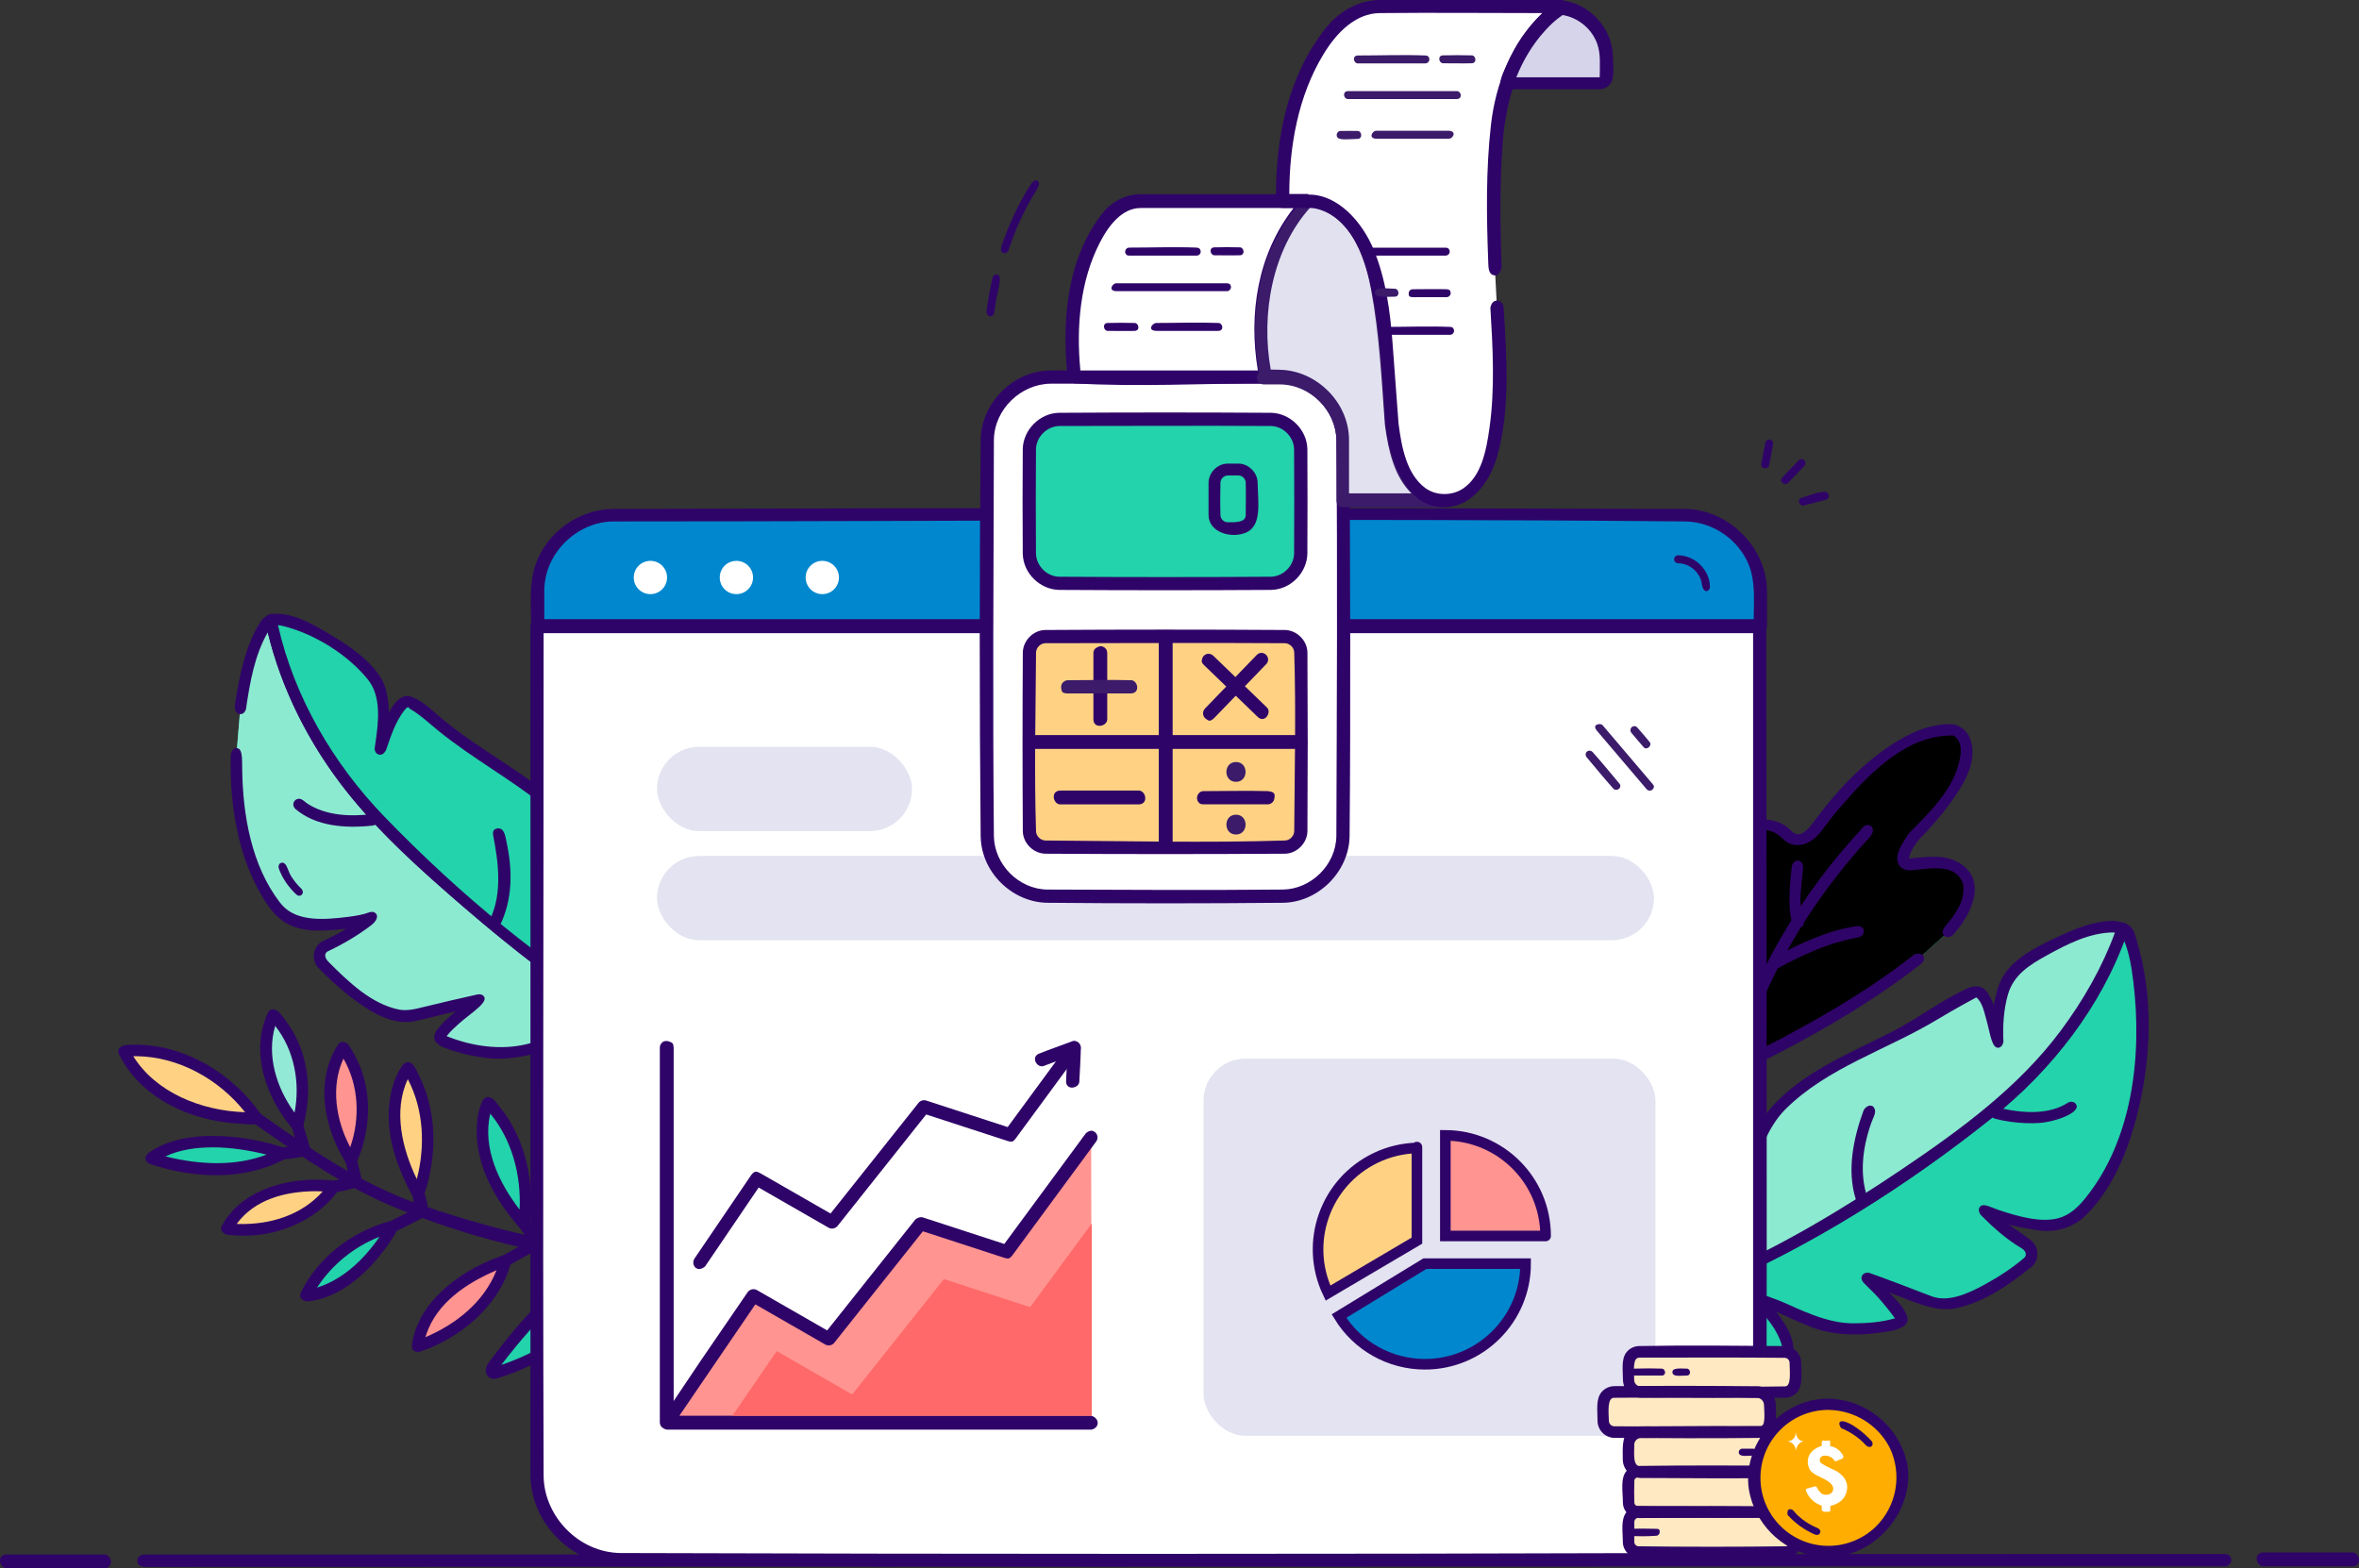 <?xml version="1.0" encoding="UTF-8"?><svg xmlns="http://www.w3.org/2000/svg" viewBox="0 0 378.36 251.58"><rect x="0" y="0" width="378.36" height="251.58" fill="#333333" stroke="none"/><defs><style>.cls-1{opacity:.65;}.cls-1,.cls-2,.cls-3,.cls-4,.cls-5,.cls-6,.cls-7,.cls-8,.cls-9,.cls-10,.cls-11,.cls-12,.cls-13,.cls-14,.cls-15,.cls-16,.cls-17{stroke-width:0px;}.cls-1,.cls-13{fill:#d5d4ea;}.cls-2{mix-blend-mode:overlay;}.cls-18,.cls-19,.cls-20{stroke:#2f0468;stroke-linecap:round;stroke-miterlimit:10;stroke-width:1.7px;}.cls-18,.cls-19,.cls-20,.cls-4,.cls-5,.cls-6,.cls-7,.cls-8,.cls-9{fill-rule:evenodd;}.cls-18,.cls-7{fill:#ffd283;}.cls-19,.cls-4{fill:#0087ce;}.cls-3{fill:rgba(255,255,255,.3);}.cls-20,.cls-9{fill:#ff9490;}.cls-5{fill:#00d3ae;}.cls-6,.cls-12{fill:#22d3ab;}.cls-8{fill:#ffad00;}.cls-21{isolation:isolate;}.cls-10{fill:#3b1b6a;}.cls-11{fill:#2f0468;}.cls-14{fill:#8cead1;}.cls-15{fill:#ff6969;}.cls-16{fill:#7fe5ce;}.cls-17{fill:#fff;}</style></defs><g class="cls-21"><g id="Layer_2"><g id="Layer_1-2"><g id="Finance"><g id="Finance-2"><g id="Elements"><path class="cls-6" d="m37.94,120.95c-.22,8.25,1.2,17.32,6.05,24.16,1.46,2.06,3.84,3.28,6.36,3.24,2.97-.04,7.03-.28,9.28-1.14,0,0-3.87,3.13-7.33,4.53-1.16.47-1.48,1.97-.61,2.87,3.32,3.41,10.01,9.44,14.8,8.25,6.51-1.61,10.27-2.41,10.39-2.44-.14.11-5.21,3.78-6.31,5.74-.42.74,1.28,1.17,3.49,1.8,6.81,1.93,10.06.71,14.87-.77,2.26-.7,4.49-1.31,5.2-1.27,0,0-8.01,5.85-5.69,9.13,5.18,7.31,32.15,1.63,32.15,1.63,0,0-9.8-6.95-19.61-12.7-9.8-5.75-27.03-18.71-40.85-33.21-13.81-14.5-16.66-31.26-16.66-31.26-1.49.49-3.81,6.36-4.93,14.15"/><path class="cls-14" d="m37.94,120.95c-.22,8.25,1.2,17.32,6.05,24.16,1.46,2.06,3.84,3.28,6.36,3.24,2.97-.04,7.03-.28,9.28-1.14,0,0-3.87,3.13-7.33,4.53-1.16.47-1.48,1.97-.61,2.87,3.32,3.41,10.01,9.44,14.8,8.25,6.51-1.61,10.27-2.41,10.39-2.44-.14.11-5.21,3.78-6.31,5.74-.42.74,1.28,1.17,3.49,1.8,6.81,1.93,10.06.71,14.87-.77,2.26-.7,4.49-1.31,5.2-1.27,0,0-8.01,5.85-5.69,9.13,5.18,7.31,32.15,1.63,32.15,1.63,0,0-9.8-6.95-19.61-12.7-9.8-5.75-27.03-18.71-40.85-33.21-13.81-14.5-16.66-31.26-16.66-31.26-1.49.49-3.81,6.36-4.93,14.15"/><path class="cls-11" d="m43.66,98.6c.85.24.71.65.85,1.3,2.48,11.67,8.88,22.55,17.12,31.08,12.1,12.53,25.69,23.82,40.76,32.75,6.4,3.81,12.6,7.86,18.64,12.11,0,0,.64.53.47,1.11-.15.5-.75.65-1.38.77-7.87,1.53-16.06,2.65-23.79,1.69-3.47-.43-7.36-1.33-8.86-4.21-.96-1.86.34-4.21,1.46-5.62.54-.68,1.13-1.31,1.75-1.92l.05-.05c-4.23,1.23-8.44,2.71-13.03,2.07-2.25-.31-4.52-.85-6.57-1.67-1.03-.41-2.06-1.3-1.12-2.67.83-1.2,1.96-2.15,3.09-3.11-2.22.52-4.25,1.08-6.57,1.58-3.74.76-7.45-1.65-10.52-4.05-1.76-1.38-3.41-2.91-4.97-4.51-1.19-1.24-.86-3.57.84-4.34,1.26-.55,2.48-1.19,3.64-1.93-3.43.38-7.08.71-9.84-1.03-1.57-.99-2.68-2.54-3.66-4.19-3.96-6.68-5.16-14.74-5.02-22.46,0,0,.03-1.24.87-1.29,1.05-.07.95,1.67.97,3.25.09,7.63,1.54,15.64,6.05,21.51.15.19.3.37.47.55,2.44,2.57,6.72,2.23,10.55,1.75,1.15-.15,2.31-.33,3.38-.74,0,0,.39-.11.68,0,.75.31.7,1.23-.45,2.11-2.16,1.64-4.49,3.01-6.94,4.17-.57.28-.57,1,.08,1.66,3.29,3.31,6.92,6.77,11.27,7.67,1.35.28,2.75-.09,4.09-.42,2.81-.68,5.62-1.35,8.45-1.97,0,0,.62-.17,1.01.15,1.14.95-1.8,2.68-3.85,4.49-.68.6-1.36,1.23-1.93,1.94,0,0-.24.02.1.15,4,1.58,8.47,2.19,12.5,1.26,3.03-.7,5.92-1.98,9-2.5.44-.07,1.02-.05,1.02-.05.84.27.88,1.22-.14,2.03-2.08,1.65-4.3,3.45-5.1,5.87-.43,1.31.94,2.71,2.49,3.42,4.7,2.14,10.27,1.71,15.5,1.31,3.7-.28,7.37-.78,11.02-1.42l.16-.03c-5.86-4.04-11.8-7.9-17.98-11.54-9.93-5.89-18.89-12.98-27.48-20.51-6.02-5.27-12-10.68-16.99-16.91-6.04-7.54-10.55-16.39-12.85-25.72v-.06c-2.11,3.67-2.87,8.02-3.5,12.34,0,0-.17.6-.63.75-.71.23-1.3-.4-1.13-1.56.66-4.27,1.52-8.64,3.54-12.3.47-.85,1.03-1.73,1.92-2.04,0,0,.26-.06.47-.03Z"/><path class="cls-6" d="m100.99,163.98c9.81,5.75,19.61,12.7,19.61,12.7,0,0-4.29-16.46-7.73-26.22-3.44-9.76-10.51-8.95-11.49-8.34-.98.62-.23,10.92-.23,10.92,0,0-2.84-6.63-4.33-13.13-1.49-6.5-10.79-13.06-15.99-16.28-8.81-5.46-13.53-10.68-15.38-11.07-1.83-.38-4.36,7.35-4.44,7.58.04-.2,1.26-6.72-.45-10.47-1.74-3.81-13.47-11.35-17.07-10.17,0,0,2.85,16.76,16.66,31.26,13.81,14.5,31.04,27.46,40.85,33.21"/><path class="cls-11" d="m44.42,98.46c2.88.04,5.62,1.59,8.26,3.16,3.13,1.86,6.31,3.94,8.27,6.89,1.1,1.66,1.36,3.78,1.43,5.84,0,0,1.46-3.38,3.61-2.58,2,.74,3.57,2.46,5.35,3.9,7.73,6.23,17,10.38,23.17,18.02,1.57,1.94,2.76,4.16,3.35,6.62.56,2.31,1.26,4.59,2.04,6.84l.06.17c-.04-2.56-.3-5.59,1.36-6.18,2.87-1.01,6.31.48,8.47,2.53,3.49,3.32,4.64,8.34,6.12,13.11,2,6.46,3.81,12.97,5.53,19.49,0,0-.01,1.98-1.38,1.18-6.48-4.57-13.06-8.84-19.78-12.79-9.39-5.57-17.91-12.25-26.08-19.29-6.7-5.77-13.36-11.72-18.8-18.65-5.91-7.53-10.36-16.34-12.52-25.59-.16-.67-.32-1.6-.32-1.6.12-1.26,1.08-1.05,1.86-1.05Zm.18,1.89c2.6,11.47,8.83,22.14,17.02,30.62,12.1,12.53,25.69,23.82,40.76,32.75,5.69,3.38,11.2,6.99,16.63,10.72l.04.03c-2.1-7.82-4.23-15.57-6.9-23.25-1.26-3.62-3.28-7.28-7.29-8.29-.94-.24-1.96-.33-2.84-.08,0,0-.22,1.87-.22,3.47,0,2.13.11,4.27.26,6.4,0,0,.1.51-.16.87-.44.6-1.35.43-1.8-.65-1.73-4.21-3.15-8.58-4.22-12.95-1.1-4.33-4.8-7.66-8.53-10.65-5.42-4.33-11.44-7.61-16.93-12.02-1.54-1.24-2.98-2.64-4.67-3.61-.24-.14-.2-.65-.94.3-1.36,1.76-2.1,4-2.85,6.19,0,0-.36.99-1.11.86-.51-.08-.85-.6-.74-1.18.07-.39.07-.42.09-.59.53-3.58.99-7.62-1.24-10.34-3.33-4.08-8.46-7.11-12.91-8.35-.67-.19-1.5-.4-1.47-.24Z"/><path class="cls-11" d="m80.08,132.9c.88.11.99,1.42,1.19,2.32.95,4.41.95,9.08-1.06,13.17,0,0-.18.4-.55.53-.75.27-1.48-.57-1.01-1.56,1.93-4.11,1.29-9.06.45-13.34-.19-1.04.47-1.15.98-1.13Z"/><path class="cls-11" d="m48.03,128.14c.52.05.83.48,1.26.76,2.95,1.95,6.96,2.14,10.4,1.68,0,0,.78.02,1,.6.21.59-.15,1.17-1.03,1.27-4.32.46-8.97.1-12.24-2.64,0,0-.34-.28-.37-.68-.04-.51.31-.97.92-1,.02,0,.04,0,.07,0Z"/><path class="cls-11" d="m45.29,138.39c.73.04.86,1.28,1.38,2.13.48.77,1.06,1.48,1.72,2.1,0,0,.28.37.15.69-.17.4-.62.56-1.06.14-1.24-1.19-2.26-2.63-2.8-4.25,0,0-.09-.82.61-.81Z"/><path class="cls-7" d="m41.15,179.35c-8.84-12.7-21.27-10.74-21.27-10.74,0,0,4.6,11.13,21.27,10.74Z"/><path class="cls-11" d="m21.84,167.58c7.85.07,15.34,4.54,19.96,11.1.09.12.36.57.22.98-.36,1.05-2.21.68-3.92.57-7.45-.47-14.96-3.83-18.63-10.36-.2-.35-.45-.89-.45-.89-.25-.67.24-1.26,1.26-1.34.52-.04,1.04-.06,1.56-.06Zm-.23,1.85c-.1,0-.24,0-.24,0,3.62,5.82,10.89,8.76,17.91,8.99h.03c-4.2-5.31-10.66-8.89-17.36-8.99-.11,0-.22,0-.34,0Z"/><path class="cls-6" d="m45.38,185.02c-9.04,5.08-21.17.77-21.17.77,7.59-5.5,21.17-.77,21.17-.77Z"/><path class="cls-11" d="m34.14,182.21c3.87.02,7.78.7,11.45,1.91,0,0,1.67.96-.09,1.9-6.42,3.43-14.62,3.03-21.55.67,0,0-1.48-.85.11-1.91,2.95-1.97,6.64-2.57,10.08-2.57Zm-.22,1.85c-2.52.02-5.06.37-7.34,1.42l-.05.02c5.37,1.35,11.16,1.65,16.23-.28-2.83-.71-5.72-1.15-8.63-1.17-.07,0-.14,0-.21,0Z"/><path class="cls-11" d="m48.89,183.63c.88.04,1.35,1.6.14,1.84-1.22.19-2.46.51-3.67.48-.85-.02-1.36-1.6-.14-1.84,1.24-.19,2.43-.48,3.67-.48Z"/><path class="cls-6" d="m47.69,180.53c3.24-11.3-3.87-17.69-3.87-17.69,0,0-4.35,8.05,3.87,17.69Z"/><path class="cls-3" d="m47.69,180.53c3.24-11.3-3.87-17.69-3.87-17.69,0,0-4.35,8.05,3.87,17.69Z"/><path class="cls-3" d="m47.69,180.53c3.24-11.3-3.87-17.69-3.87-17.69,0,0-4.35,8.05,3.87,17.69Z"/><path class="cls-11" d="m43.86,161.92c.81.07,1.34.99,1.93,1.77,3.57,4.68,4.45,11.06,2.86,16.83-.23.84-1.06,1.35-1.87.39-4.14-4.98-6.5-11.81-4.08-17.84.11-.27.29-.65.29-.65.25-.43.43-.5.86-.5Zm.27,2.69c-1.38,4.66.17,9.82,3.07,13.82l.04.05c.95-4.82-.07-10.06-3.08-13.88,0,0,0-.06-.03,0Z"/><path class="cls-7" d="m53.57,190.34c-6.03,8.58-17.2,6.78-17.2,6.78,4.72-8.69,17.2-6.78,17.2-6.78Z"/><path class="cls-11" d="m50.8,189.24c.96,0,1.91.05,2.86.18,0,0,.36.05.59.29.29.31.31.8.08,1.16q-.07.1-.15.21c-3.95,5.4-11.28,7.91-17.91,6.96,0,0-1.16-.45-.71-1.37.33-.6.41-.71.63-1.04,3.07-4.57,9.16-6.41,14.61-6.4Zm-.27,1.85c-4.73.04-9.65,1.27-12.57,5.25.13,0,.25,0,.38.01,4.95.11,9.97-1.36,13.42-5.22,0,0-.62-.04-1.23-.04Z"/><path class="cls-9" d="m56.33,186.13c4.82-10.72-1.31-18.06-1.31-18.06,0,0-5.46,7.34,1.31,18.06Z"/><path class="cls-11" d="m55.11,167.15c.78.11,1.17,1.05,1.64,1.86,2.96,5.14,2.93,11.76.53,17.25-.33.75-1.16,1.32-1.91.12-3.38-5.52-4.75-12.62-1.5-18.24.15-.25.38-.6.38-.6.3-.38.45-.4.84-.38Zm-.04,2.71c-2.02,4.39-1.23,9.75,1.07,14.11l.03.06c1.63-4.64,1.37-9.97-1.07-14.18,0,0,0-.06-.03,0Z"/><path class="cls-6" d="m63.01,196.74c-10.18,2.62-13.97,11.11-13.97,11.11,0,0,7.7-.27,13.97-11.11Z"/><path class="cls-11" d="m63.05,195.82c.23.02.29.05.4.11.95.52-.1,2.11-.94,3.35-.3.44-.61.88-.94,1.31-3.08,4.09-7.47,7.82-12.42,8.18,0,0-1.42-.34-.9-1.42,2.7-5.59,8.19-9.81,14.28-11.45.2-.05.27-.1.52-.09Zm-2.2,2.59c-4.05,1.58-7.58,4.46-9.97,8.09l-.03.05c4.15-1.29,7.51-4.52,9.98-8.08,0,0,.08-.08.03-.06Z"/><path class="cls-7" d="m67.08,191.57c4.26-12.34-1.68-20.26-1.68-20.26,0,0-5.77,7.02,1.68,20.26Z"/><path class="cls-11" d="m65.51,170.39c.86.14,1.25,1.25,1.73,2.21,2.9,5.79,2.86,12.87.82,18.98-.26.79-1.17,1.55-1.96.13-2.74-5-4.58-10.66-3.4-16.27.35-1.67.94-3.35,1.96-4.68,0,0,.41-.4.85-.37Zm-.13,2.79c-2.35,5.07-.84,11.19,1.47,15.97,1.38-5.3,1.11-11.13-1.41-15.97,0,0,0-.15-.07,0Z"/><path class="cls-6" d="m84.06,196.37c1.63-12.95-5.8-19.49-5.8-19.49,0,0-4.21,8.06,5.8,19.49Z"/><path class="cls-11" d="m78.37,175.97c.82.13,1.34,1.04,1.95,1.81,4.03,5.08,5.46,12.11,4.68,18.56-.11.91-1.04,1.34-1.87.38-3.71-4.33-6.67-9.49-6.67-15.22,0-1.71.23-3.48.96-4.99,0,0,.39-.58.95-.53Zm.25,2.75c-1.28,5.52,1.49,11.15,4.72,15.32.27-5.47-1.2-11.12-4.66-15.34,0,0-.02-.15-.06.02Z"/><path class="cls-6" d="m90.72,179.03c-.19-.08-.38.12-.28.3.79,1.55,2.99,6.4,2.52,11.29-.57,5.93,4.12,9.39,4.12,9.39,0,0,1.3-7.32.99-10.34-.73-7.21-5.67-9.92-7.35-10.64"/><path class="cls-11" d="m90.69,178.09c.75.05,1.37.54,2.02.94.58.36,1.12.76,1.64,1.21,3.25,2.8,4.87,7.28,4.67,11.55-.13,2.78-.54,5.54-1.01,8.3,0,0-.08.48-.43.71-.93.58-2.15-.89-3.14-2.19-1.79-2.34-2.62-5.36-2.37-8.29.05-.67.05-.86.04-1.28-.04-3.22-1.02-6.39-2.49-9.29,0,0-.21-1.69,1.08-1.65Zm1.52,2.92c1.25,3.16,1.92,6.53,1.65,9.89-.19,2.59.79,5.2,2.55,7.21l.03.03c.68-4.37,1.32-8.89-.44-12.67-.84-1.83-2.19-3.42-3.85-4.57.02.04.03.08.05.12Z"/><path class="cls-6" d="m95.48,204.37s-5.5.1-16.64,15.12c-.28.38.08.9.54.76,2.65-.8,8.52-2.91,12.15-6.74,4.45-4.71,3.96-9.14,3.96-9.14Z"/><path class="cls-11" d="m95.6,203.45c1.15.19.91,2.2.5,3.87-1.72,6.93-8.89,11.49-16.31,13.78,0,0-.64.21-1.14-.03-.85-.4-1.01-1.5-.27-2.48,3.82-5.11,7.93-10.25,13.23-13.56,1.2-.75,2.5-1.49,3.82-1.58,0,0,.09,0,.18,0Zm-1.08,2.13c-3.74,1.5-6.71,4.65-9.52,7.79-1.58,1.76-3.07,3.6-4.51,5.48l-.07.1c5.68-1.95,11.45-5.13,13.55-10.98.27-.76.47-1.55.56-2.35,0,0,.02-.04,0-.02Z"/><path class="cls-6" d="m103.08,182.42c-.28-.16-.6.15-.45.44.79,1.53,2.12,4.87,1.95,9.65-.24,6.75,6.26,8.89,6.26,8.89,0,0,.3-4.19-.33-8.9-.76-5.7-5.36-8.91-7.43-10.09"/><path class="cls-11" d="m102.98,181.45c.53.04.96.39,1.36.65,3.8,2.43,6.63,6.29,7.17,10.96.32,2.77.42,5.58.25,8.36,0,0-.34,1.2-1.37.82-4-1.5-6.84-5.51-6.73-10.07.06-3.05-.48-6.17-1.87-8.89,0,0-.2-.43-.1-.86.14-.57.57-.98,1.28-.96Zm1.31,2.92c.98,2.73,1.21,5.7,1.21,8.53.02,2.92,1.83,5.62,4.41,7.07l.05.03c.11-4.77-.05-9.73-3.11-13.31-.73-.86-1.57-1.63-2.48-2.31,0,0-.17-.21-.09,0Z"/><path class="cls-6" d="m109.06,205s-4.43-1.05-7.47,4.1c-1.97,3.33-4.56,4.79-6.15,5.4-.33.13-.27.6.08.64,2.2.24,7.35-.71,9.34-2.78,2.82-2.92,4.19-7.36,4.19-7.36Z"/><path class="cls-11" d="m108.15,203.99c.49,0,1.18.13,1.18.13.2.07.23.1.31.16.86.68-.18,2.48-.92,3.99-1.2,2.47-2.79,4.94-5.21,6.15-2.52,1.26-5.56,2.03-8.14,1.63-1.1-.17-1.52-1.9-.05-2.5,2.47-1.03,4.32-3.14,5.74-5.36,1.56-2.4,4.18-4.21,7.08-4.2Zm-.41,1.86c-2.43.17-4.31,2.11-5.64,4.2-1.02,1.58-2.33,2.97-3.89,4.03,2.75-.4,5.35-1.32,7.08-3.66,1.03-1.39,1.82-2.94,2.47-4.55,0,0,.05-.03-.02-.03Z"/><path class="cls-11" d="m41.24,178.43c.3.06.36.12.45.17,7.9,5.62,16.09,11.22,25.12,14.43,9.35,3.32,19.03,5.71,28.7,7.33,7.05,1.18,14.28,1.53,21.49,2.07l.43.03c.96.16,1.03,1.83-.14,1.85-5.93-.44-11.88-.94-17.82-1.53-12.4-1.28-24.48-4.39-35.65-8.89-8.27-3.33-15.78-8.53-23.05-13.66,0,0-1.33-1.81.46-1.79Z"/><path class="cls-11" d="m47.73,179.61c.38.02.71.27.84.63.42,1.35.8,2.71,1.19,4.06.24.89-1.31,1.8-1.77.56-.42-1.35-.8-2.71-1.19-4.06-.16-.58.23-1.2.93-1.19Z"/><path class="cls-11" d="m56.38,185.2c.38.03.72.3.83.67.3,1.15.56,2.32.83,3.48.1.48-.19.98-.67,1.11-1.24.3-2.47.69-3.74.8-.87.07-1.51-1.53-.28-1.83l2.66-.58-.61-2.56c-.1-.58.27-1.13.97-1.1Z"/><path class="cls-6" d="m67.08,191.57l.69,2.77"/><path class="cls-11" d="m67.13,190.65c1.07.07,1.4,2.08,1.56,3.6.09.84-1.46,1.52-1.81.35-.46-1.74-1.44-4.01.25-3.95Z"/><path class="cls-6" d="m63.01,196.74l4.76-2.4"/><path class="cls-11" d="m67.8,193.42c.79.04,1.26,1.24.43,1.73-1.58.84-3.2,1.61-4.8,2.42-.81.39-2.03-.95-.87-1.64,1.58-.84,3.2-1.61,4.8-2.42.14-.06.19-.1.44-.1Z"/><path class="cls-9" d="m66.97,215.96s11.5-3.49,14.12-13.73c0,0-12.81,3.99-14.12,13.73Z"/><path class="cls-11" d="m81.16,201.31c.22.02.25.05.34.09.39.19.61.54.49,1.07-.03.12-.03.12-.07.25-1.88,6.79-8.18,12.03-14.59,14.11-.64.21-1.36-.18-1.28-.99.09-.63.12-.74.19-1.08,1.52-6.79,8.58-11.45,14.52-13.39,0,0,.01-.07.39-.05Zm-1.61,2.5c-4.81,2.06-9.45,5.22-11.15,10.17-.07.21-.16.52-.16.52,4.91-2.08,9.35-5.61,11.37-10.66,0,0,.12-.1-.05-.03Z"/><path class="cls-11" d="m84.13,195.45c.28.03.53.17.7.4l2.1,3.04c.1.16.12.22.14.33.08.39-.06.77-.46,1l-5.07,2.81c-.82.43-2.11-.91-.9-1.62l4.18-2.32-1.54-2.24c-.35-.6,0-1.45.85-1.41Z"/><path class="cls-11" d="m97.11,199.09c.81.04,1.19,1.22,1.69,2.13.18.34.14.75-.1,1.05-.85.96-1.66,2.01-2.62,2.81-.67.55-2.13-.38-1.27-1.34l2.05-2.21-.61-1.1c-.28-.6.09-1.35.86-1.34Z"/><path class="cls-11" d="m110.89,200.48c.79.06,1.8,1.07,2.6,1.91.06.06.11.13.15.21.22.42.06.98-.36,1.23-1.25.69-2.53,1.33-3.79,1.99-.86.43-1.91-1.06-.86-1.64l2.52-1.32-.93-.77c-.56-.52-.31-1.65.66-1.62Z"/><path class="cls-6" d="m309.48,208.81c-6.25-2.43-9.87-3.71-9.99-3.76.13.12,4.68,4.41,5.53,6.5.32.79-1.42,1-3.69,1.33-7,1.05-10.07-.59-14.65-2.68-2.15-.98-4.28-1.88-4.99-1.93,0,0,7.19,6.83,4.47,9.79-6.07,6.58-32.09-2.51-32.09-2.51,0,0,10.61-5.63,21.07-10.07,10.46-4.44,29.21-15.08,44.77-27.69,15.56-12.61,20.53-28.87,20.53-28.87,3.2,1.53,7.03,30.66-6.35,45.16-1.71,1.86-4.23,2.76-6.73,2.4-2.94-.42-6.94-1.18-9.06-2.33,0,0,3.44,3.61,6.69,5.44,1.09.62,1.22,2.14.23,2.92-3.73,2.96-11.13,8.08-15.74,6.28"/><path class="cls-11" d="m340.68,148.04c1.63.62,1.71,1.65,2.36,4.02,2.58,9.34,1.79,19.81-.78,28.66-1.53,5.27-3.9,10.47-7.77,14.29-1.95,1.92-4.8,2.77-7.55,2.36-.39-.06-.79-.12-1.18-.19-1.21-.2-2.42-.43-3.61-.72,0,0,2.5,1.6,3.72,2.63,1.18,1,1.25,3.06-.04,4.13-3.6,2.89-7.45,5.6-11.94,6.61-3.45.78-7.05-1.07-10.61-2.4l-.26-.1c.08.09.16.17.24.26,1.06,1.18,2.36,2.36,2.68,3.85.27,1.25-1.6,1.89-2.71,2.08-4.17.72-8.47.92-12.57-.58-1.97-.72-3.86-1.68-5.76-2.51,0,0,.92,1.21,1.54,2.26,1.22,2.07,1.93,4.66-.02,6.4-2.35,2.1-5.82,2.34-8.97,2.29-8.06-.12-16.11-2.34-23.63-4.92,0,0-.54-.22-.67-.65-.18-.64.59-1.13,1.2-1.45,6.75-3.52,13.58-6.81,20.65-9.82,9.8-4.22,19.09-9.72,28.05-15.63,10.44-6.88,20.75-14.29,27.96-24.24,3.56-4.91,6.72-10.28,8.52-16.01,0,0,.37-.75,1.13-.62Zm0,2.94c-4.29,11.07-11.9,20.91-21.12,28.28-13.8,11.03-28.85,20.54-45.05,27.5-6.12,2.64-12.15,5.55-18.08,8.61,7.37,2.32,15.03,4.4,22.41,4.15,2.48-.08,5.27-.43,6.68-2.14.59-.72.25-1.77-.04-2.49-.92-2.25-2.62-4.15-4.37-5.87,0,0-.24-.12-.33-.52-.14-.56.34-1.14.98-1.14,0,0,2.73.84,5.09,1.91,3.34,1.52,6.77,3,10.39,3.01,2.25,0,4.53-.17,6.69-.8,0,0-1.53-2.16-3.31-4-.56-.57-1.13-1.14-1.7-1.69,0,0-.42-.43-.35-.89.09-.53.65-.86,1.22-.72,3.37,1.2,6.71,2.5,10.06,3.78,2.61.96,5.68-.37,8.46-1.89,2.25-1.23,4.44-2.65,6.36-4.3.46-.41.26-1.12-.39-1.5-2.45-1.45-4.62-3.37-6.62-5.42,0,0-.48-.66-.16-1.17.5-.8,1.73-.03,2.85.35,3.27,1.11,7.02,2.16,9.86,1.37,1.73-.48,3.08-1.73,4.27-3.21,7.52-9.3,9.15-22.8,7.68-34.75-.27-2.2-.62-4.43-1.44-6.47,0,0,0-.13-.05,0Z"/><path class="cls-6" d="m275.13,205.49c-10.46,4.44-21.07,10.07-21.07,10.07,0,0,6.36-15.78,11.03-25.01,4.66-9.24,11.57-7.53,12.46-6.79.89.74-1.18,10.86-1.18,10.86,0,0,3.66-6.21,5.98-12.46,2.32-6.26,12.38-11.56,17.95-14.09,9.44-4.29,14.79-8.85,16.68-9,1.86-.14,3.38,7.85,3.43,8.09-.01-.21-.39-6.83,1.79-10.33,2.21-3.56,14.81-9.53,18.24-7.89,0,0-4.97,16.26-20.53,28.87-15.56,12.61-34.31,23.25-44.77,27.69"/><path class="cls-14" d="m275.13,205.49c-10.46,4.44-21.07,10.07-21.07,10.07,0,0,6.36-15.78,11.03-25.01,4.66-9.24,11.57-7.53,12.46-6.79.89.74-1.18,10.86-1.18,10.86,0,0,3.66-6.21,5.98-12.46,2.32-6.26,12.38-11.56,17.95-14.09,9.44-4.29,14.79-8.85,16.68-9,1.86-.14,3.38,7.85,3.43,8.09-.01-.21-.39-6.83,1.79-10.33,2.21-3.56,14.81-9.53,18.24-7.89,0,0-4.97,16.26-20.53,28.87-15.56,12.61-34.31,23.25-44.77,27.69"/><path class="cls-11" d="m338.96,147.73c.87.01,2.02.45,2.02.45.75.63.35,1.06.16,1.62-4.01,11.51-11.89,21.73-21.56,29.46-13.85,11.07-29.24,20.7-45.05,27.5-6.79,2.93-13.39,6.13-19.91,9.56,0,0-.33.19-.63.17-.57-.04-.97-.66-.79-1.27,3.46-8.56,7.02-17.41,11.23-25.42,1.71-3.26,4.34-6.2,7.81-7.21,2-.59,4.54-.81,5.95.5.83.78.54,2.3.39,3.72-.08.76-.18,1.52-.29,2.28,1.9-3.81,2.95-8.09,5.63-11.22,5.06-5.91,13.03-9.01,19.7-12.44,4.1-2.11,7.8-5.01,11.98-6.9.93-.42,2.1-.5,2.85.3.62.67.99,1.55,1.33,2.42,0,0,.34-2.05.94-3.53,1.46-3.58,5.38-5.59,9.22-7.39,2.89-1.35,5.95-2.62,9.02-2.61Zm-.12,1.85c-3.65.06-7.16,1.8-10.52,3.66-2.73,1.51-5.37,3.09-6.29,6.38-.67,2.4-.82,4.95-.7,7.45,0,0-.08.79-.64.97-1.22.39-1.45-2.19-2.04-4.25-.39-1.35-.65-2.97-1.67-3.79,0,0-3.58,1.92-6.11,3.46-8.22,4.98-17.79,7.76-24.55,14.53-2.92,2.93-4.03,7.08-5.81,10.75-1.01,2.1-2.1,4.18-3.26,6.18-.45.78-1.93.73-1.8-.49.62-3.09,1.32-6.22,1.38-9.33,0-.28-.02-.7-.02-.7-3.89-1.74-8.95,2.65-11.13,7-3.58,7.16-6.67,14.53-9.71,21.9l-.11.27c6.38-3.28,12.83-6.33,19.39-9.15,10.46-4.54,20.27-10.43,29.72-16.8,9.53-6.42,18.87-13.28,25.61-22.36,3.56-4.8,6.57-10.04,8.63-15.64,0,0-.15-.04-.38-.04Z"/><path class="cls-11" d="m299.87,177.34c.62.06.61.21.76.46.37.63-.2,1.49-.49,2.31-1.38,3.9-1.94,8.18-.61,12.05,0,0,.1.45-.07.76-.37.67-1.41.69-1.79-.47-1.48-4.63-.43-9.78,1.21-14.27.2-.55.87-.83.99-.83Z"/><path class="cls-11" d="m332.26,176.74c.46.05.51.17.64.31,1.13,1.29-3.02,2.89-5.8,3.09-.31.02-.61.04-.92.04-.42,0-.84,0-1.27-.01-1.68-.07-3.36-.29-4.98-.72,0,0-.61-.24-.7-.75-.11-.68.54-1.19,1.46-.97,3.74.88,7.98,1.13,11.01-.85,0,0,.26-.16.57-.15Z"/><path class="cls-6" d="m307.69,153.8c-10.95,8.68-29.76,17.83-29.76,17.83,0,0-5.56-36.07,4.25-39.26,0,0,.22-.06.58-.11,1.37-.19,2.72.37,3.63,1.4.64.72,1.64,1.49,2.78,1.01.98-.41,1.85-1.37,2.48-2.23,1.24-1.71,2.57-3.35,4.03-4.87,4.93-5.18,11.49-11.06,18.03-10.43,0,0,6.86,3.19-6.81,17.16,0,0-3.56,4.87-.15,4.38,1.73-.25,4.4-.58,6.42.09,1.77.58,2.86,2.32,2.67,4.17-.12,1.2-.6,2.94-2.08,4.97-.38.52-.82,1.06-1.32,1.6"/><path class="cls-2" d="m307.69,153.8c-10.95,8.68-29.76,17.83-29.76,17.83,0,0-5.56-36.07,4.25-39.26,0,0,.22-.06.58-.11,1.37-.19,2.72.37,3.63,1.4.64.72,1.64,1.49,2.78,1.01.98-.41,1.85-1.37,2.48-2.23,1.24-1.71,2.57-3.35,4.03-4.87,4.93-5.18,11.49-11.06,18.03-10.43,0,0,6.86,3.19-6.81,17.16,0,0-3.56,4.87-.15,4.38,1.73-.25,4.4-.58,6.42.09,1.77.58,2.86,2.32,2.67,4.17-.12,1.2-.6,2.94-2.08,4.97-.38.52-.82,1.06-1.32,1.6"/><path class="cls-11" d="m312.79,116.16c1.51.01,2.93,1.14,3.38,2.87.89,3.42-1.25,6.87-3.34,9.76-1.54,2.13-3.29,4.09-5.12,5.98,0,0-1.38,1.63-1.52,2.96,0,0,2.74-.35,4.53-.29,3.34.11,6.9,2.32,5.82,6.76-.54,2.19-1.83,4.14-3.33,5.8-.66.74-2.54.09-1.12-1.53,1.54-1.78,3-3.91,2.82-6.21-.11-1.37-1.2-2.49-2.68-2.8-1.83-.38-3.76-.04-5.6.14-.88.08-1.85-.22-2.18-1.09-.5-1.33.38-2.7,1.03-3.78.31-.52.74-1.1.74-1.1,3.45-3.53,7.28-7.11,8.17-12.15.21-1.2.16-2.65-.99-3.45-.1-.07-.81-.04-1.34,0-7.01.46-12.69,6.58-17.03,11.6-.96,1.1-1.85,2.26-2.71,3.44-.34.46-.4.52-.61.75-1.46,1.66-3.92,2.55-5.73.76-.96-.95-2.22-1.64-3.52-1.34,0,0-.3.1-.5.2-2.55,1.27-3.22,4.39-3.74,6.78-1.56,7.18-1.09,14.67-.45,22.11.23,2.64.52,5.27.87,7.89,10-5.01,19.87-10.38,28.45-17.15,0,0,1.7-.46,1.49.87-.07.43-.49.71-.87,1-9,6.97-19.12,12.48-29.35,17.49,0,0-1.16.28-1.38-.67-1.55-10.24-2.59-20.85-.81-30.79.7-3.9,1.83-8.28,5.71-9.5.19-.06,3.43-.3,5.28,1.68.53.56,1.21.96,2.03.44.84-.53,1.44-1.38,2.04-2.2,3.91-5.24,8.62-10.07,14.13-13.11,2.27-1.25,4.82-2.14,7.41-2.13Z"/><path class="cls-11" d="m299.73,132.36c.76.19.97,1.04.11,1.98-9.39,10.23-16.75,22.4-20.51,35.61-.23.82-.52,1.99-.52,1.99-.46,1.07-1.1.68-1.44.42-.54-.42-.26-1.3-.06-2.08,3.72-14.02,11.65-26.93,21.37-37.42.08-.09.31-.59,1.05-.5Z"/><path class="cls-11" d="m288.38,138.07c.18.02.23.04.32.08.65.29.5,1.25.41,2.06-.22,2.27-.64,4.63,0,6.81.54,1.86-.23,1.73-.77,1.68-.97-.09-1.2-1.66-1.28-2.98-.14-2.25.06-4.52.33-6.77,0,0,.21-.92.99-.89Z"/><path class="cls-11" d="m298.05,148.56c.97.12.9.69.83,1.07-.09.54-.4.67-1.64.91-4.31.84-8.39,2.78-12.26,4.87,0,0-.64.23-1.04-.11-.53-.45-.33-1.26.53-1.72,4.13-2.16,8.41-4.22,12.97-4.96.27-.04.47-.07.61-.07Z"/></g><path class="cls-17" d="m282.13,100.6v136.2c0,7.45-6.04,13.5-13.5,13.5H99.53c-7.45,0-13.5-6.04-13.5-13.5V100.6h196.1Z"/><path class="cls-11" d="m282.35,99.33l.34.11c.54.38.56.68.61.95,0,45.43.15,90.86,0,136.29-.07,7.5-6.5,14.39-14.46,14.46-56.43.18-112.86.18-169.3,0-7.55-.07-14.44-6.59-14.46-14.56V100.39c.05-.28.07-.59.65-.98l.41-.08h196.21Zm-195.16,2.22c0,45.07-.15,90.14,0,135.22.06,6.38,5.54,12.29,12.36,12.36,56.42.18,112.85.18,169.27,0,6.44-.06,12.34-5.59,12.36-12.44V101.56H87.19Z"/><path class="cls-4" d="m282.13,94.97v5.64H86.03v-5.64c0-6.72,5.44-12.16,12.16-12.16h171.78c6.72,0,12.16,5.44,12.16,12.16Z"/><path class="cls-11" d="m270.27,81.64c6.88.07,13.11,6.08,13.14,13.22v5.64c-.14.69-.42.82-.65.98l-.41.08H86.24l-.41-.08c-.58-.39-.6-.7-.65-.98,0-3.44-.37-6.86.75-10.03,1.79-5.07,6.89-8.77,12.39-8.83,57.32-.18,114.63-.18,171.95,0Zm-171.86,2.01c-5.78.02-11.09,5-11.11,11.1v4.57h193.98c0-2.89.28-5.78-.67-8.39-1.53-4.18-5.71-7.21-10.28-7.28-57.3-.55-114.61,0-171.92,0Z"/><path class="cls-17" d="m106.99,92.64c0,1.47-1.19,2.67-2.67,2.67s-2.67-1.19-2.67-2.67,1.19-2.67,2.67-2.67,2.67,1.19,2.67,2.67"/><path class="cls-17" d="m134.56,92.64c0,1.47-1.19,2.67-2.67,2.67s-2.67-1.19-2.67-2.67,1.19-2.67,2.67-2.67,2.67,1.19,2.67,2.67"/><path class="cls-17" d="m120.78,92.64c0,1.47-1.19,2.67-2.67,2.67s-2.67-1.19-2.67-2.67,1.19-2.67,2.67-2.67,2.67,1.19,2.67,2.67"/><path class="cls-11" d="m269.22,89.08c2.65.05,5.03,2.36,5.04,5.11,0,0-.02.34-.26.52-.46.34-.91-.06-1.05-1.05-.25-1.8-1.89-3.29-3.81-3.3,0,0-.34-.03-.51-.27-.28-.39-.08-1.01.58-1.01Z"/><path class="cls-10" d="m256.66,116.16c.16.02.26.05.42.22l8.01,9.42c.29.36.19.44.11.64-.16.41-.75.54-1.08.18l-8.01-9.42c-.71-.91.2-1.07.55-1.04Z"/><path class="cls-10" d="m262.15,116.49c.17,0,.33.08.45.21.68.77,1.35,1.56,2.01,2.36.39.52-.46,1.36-.97.82-.68-.77-1.35-1.56-2.01-2.36-.29-.39-.05-1.04.52-1.03Z"/><path class="cls-10" d="m255.01,120.42c.16.02.3.09.41.2,1.48,1.65,2.87,3.37,4.3,5.06.21.26.17.35.15.5-.06.46-.72.72-1.09.35-1.48-1.65-2.87-3.37-4.3-5.06-.33-.4-.15-1.08.54-1.05Z"/><path class="cls-11" d="m292.76,78.9c.58.03.86,1.01.17,1.24-1.21.35-2.44.64-3.66.95-.62.15-1.12-.96-.35-1.22,1.28-.37,2.57-.98,3.84-.97Z"/><path class="cls-11" d="m283.79,70.49c.36.03.64.36.6.73-.19,1.16-.44,2.32-.66,3.48-.14.64-1.34.54-1.25-.21.19-1.16.44-2.32.66-3.48.06-.3.33-.52.66-.52Z"/><path class="cls-11" d="m289,73.64c.47.04.77.66.44,1.05-.87.95-1.78,1.87-2.67,2.8-.44.44-1.51-.18-.94-.86.87-.95,1.78-1.86,2.67-2.8.13-.13.31-.2.5-.2Z"/><g id="Line"><path class="cls-11" d="m363.18,250.3h13.67"/><path class="cls-11" d="m377.4,249.03c1.08.12,1.49,2.17-.08,2.23h-14.34c-1.16-.04-1.57-2.17,0-2.22h14.34s.05,0,.08,0Z"/><path class="cls-11" d="m357.25,249.34l.34.22.23.32c.14.65-.07.87-.23,1.09l-.34.22-.41.08-333.77.09c-.4-.08-.41-.08-.75-.29l-.23-.32-.08-.38.08-.38.23-.32.34-.22.41-.08,333.77-.09c.14.03.27.05.41.08Z"/><path class="cls-11" d="m1.49,250.3h14.94"/><path class="cls-11" d="m16.82,249.35c1.1.12,1.49,2.17-.08,2.23H1.03c-1.15-.04-1.57-2.17,0-2.22h15.71s.06,0,.08,0Z"/></g></g></g><rect class="cls-1" x="193.03" y="169.82" width="72.49" height="60.51" rx="6.76" ry="6.76"/><rect class="cls-1" x="105.38" y="137.31" width="159.9" height="13.52" rx="6.76" ry="6.76"/><rect class="cls-1" x="105.38" y="119.8" width="40.9" height="13.52" rx="6.76" ry="6.76"/><path class="cls-7" d="m286.16,223.47h-23.05c-1.08-.01-1.94-.9-1.92-1.98,0,0,0,0,0,0v-2.84c-.02-.94.73-1.71,1.67-1.72,0,0,0,0,0,0h23.29c.94-.02,1.72.74,1.73,1.68,0,.02,0,.03,0,.05v3.07c.02.95-.72,1.73-1.67,1.76-.02,0-.04,0-.06,0Z"/><path class="cls-7" d="m282.23,229.74h-23.38c-.97-.03-1.74-.83-1.74-1.8v-2.97c0-.97.77-1.77,1.74-1.8h22.87c1.15.02,2.07.97,2.05,2.12,0,0,0,0,0,0v2.82c.04.86-.63,1.59-1.49,1.63-.02,0-.03,0-.05,0Z"/><path class="cls-7" d="m286.31,236.26h-23.15c-1.1,0-1.98-.91-1.97-2,0,0,0-.01,0-.02v-2.48c-.02-1.1.85-2,1.95-2.02,0,0,.01,0,.02,0h23.19c.84-.02,1.53.65,1.54,1.49,0,.02,0,.04,0,.05v3.41c0,.86-.69,1.56-1.55,1.57-.01,0-.02,0-.04,0Z"/><path class="cls-7" d="m286.41,242.52h-23.77c-.78-.01-1.41-.66-1.4-1.44v-3.61c-.01-.78.61-1.43,1.4-1.44h23.82c.81.01,1.45.68,1.44,1.49v3.55c0,.81-.68,1.46-1.49,1.45h0Z"/><path class="cls-7" d="m286.24,249.04h-23.45c-.89,0-1.61-.74-1.6-1.63,0,0,0,0,0,0v-3.23c-.02-.9.7-1.64,1.6-1.65,0,0,0,0,0,0h23.45c.9.01,1.62.75,1.61,1.65v3.23c.01.9-.71,1.63-1.61,1.64h0Z"/><path class="cls-3" d="m286.16,223.47h-23.05c-1.08-.01-1.94-.9-1.92-1.98,0,0,0,0,0,0v-2.84c-.02-.94.73-1.71,1.67-1.72,0,0,0,0,0,0h23.29c.94-.02,1.72.74,1.73,1.68,0,.02,0,.03,0,.05v3.07c.02.95-.72,1.73-1.67,1.76-.02,0-.04,0-.06,0Z"/><path class="cls-3" d="m282.23,229.74h-23.38c-.97-.03-1.74-.83-1.74-1.8v-2.97c0-.97.77-1.77,1.74-1.8h22.87c1.15.02,2.07.97,2.05,2.12,0,0,0,0,0,0v2.82c.04.86-.63,1.59-1.49,1.63-.02,0-.03,0-.05,0Z"/><path class="cls-3" d="m286.31,236.26h-23.15c-1.1,0-1.98-.91-1.97-2,0,0,0-.01,0-.02v-2.48c-.02-1.1.85-2,1.95-2.02,0,0,.01,0,.02,0h23.19c.84-.02,1.53.65,1.54,1.49,0,.02,0,.04,0,.05v3.41c0,.86-.69,1.56-1.55,1.57-.01,0-.02,0-.04,0Z"/><path class="cls-3" d="m286.41,242.52h-23.77c-.78-.01-1.41-.66-1.4-1.44v-3.61c-.01-.78.61-1.43,1.4-1.44h23.82c.81.01,1.45.68,1.44,1.49v3.55c0,.81-.68,1.46-1.49,1.45h0Z"/><path class="cls-3" d="m286.24,249.04h-23.45c-.89,0-1.61-.74-1.6-1.63,0,0,0,0,0,0v-3.23c-.02-.9.7-1.64,1.6-1.65,0,0,0,0,0,0h23.45c.9.01,1.62.75,1.61,1.65v3.23c.01.9-.71,1.63-1.61,1.64h0Z"/><path class="cls-3" d="m286.16,223.47h-23.05c-1.08-.01-1.94-.9-1.92-1.98,0,0,0,0,0,0v-2.84c-.02-.94.73-1.71,1.67-1.72,0,0,0,0,0,0h23.29c.94-.02,1.72.74,1.73,1.68,0,.02,0,.03,0,.05v3.07c.02.95-.72,1.73-1.67,1.76-.02,0-.04,0-.06,0Z"/><path class="cls-3" d="m282.23,229.74h-23.38c-.97-.03-1.74-.83-1.74-1.8v-2.97c0-.97.77-1.77,1.74-1.8h22.87c1.15.02,2.07.97,2.05,2.12,0,0,0,0,0,0v2.82c.04.86-.63,1.59-1.49,1.63-.02,0-.03,0-.05,0Z"/><path class="cls-3" d="m286.31,236.26h-23.15c-1.1,0-1.98-.91-1.97-2,0,0,0-.01,0-.02v-2.48c-.02-1.1.85-2,1.95-2.02,0,0,.01,0,.02,0h23.19c.84-.02,1.53.65,1.54,1.49,0,.02,0,.04,0,.05v3.41c0,.86-.69,1.56-1.55,1.57-.01,0-.02,0-.04,0Z"/><path class="cls-3" d="m286.41,242.52h-23.77c-.78-.01-1.41-.66-1.4-1.44v-3.61c-.01-.78.61-1.43,1.4-1.44h23.82c.81.01,1.45.68,1.44,1.49v3.55c0,.81-.68,1.46-1.49,1.45h0Z"/><path class="cls-3" d="m286.24,249.04h-23.45c-.89,0-1.61-.74-1.6-1.63,0,0,0,0,0,0v-3.23c-.02-.9.7-1.64,1.6-1.65,0,0,0,0,0,0h23.45c.9.01,1.62.75,1.61,1.65v3.23c.01.9-.71,1.63-1.61,1.64h0Z"/><path class="cls-11" d="m286.33,215.94c1.4.07,2.51,1.2,2.56,2.6,0,1.8.33,3.61-.63,4.78-.49.56-1.19.89-1.93.9-7.74.05-15.48.05-23.21,0-1.52-.06-2.75-1.28-2.81-2.81,0-1.63-.31-3.36.55-4.47.48-.61,1.2-.98,1.98-1.01,7.83-.15,15.66-.05,23.5,0Zm-23.45,1.86c-1.01,0-.82,2.02-.77,3.61.03.54.46.97,1,.99,7.72.05,15.45.15,23.17,0,1.04,0,.78-2.17.75-3.82-.02-.41-.35-.74-.76-.76-7.78-.08-15.57-.03-23.37-.03h-.03Z"/><path class="cls-11" d="m281.88,222.37c1.61.07,2.89,1.36,2.94,2.97,0,1.63.32,3.37-.6,4.46-.46.52-1.11.84-1.8.86-7.86.1-15.71.05-23.56,0-1.43-.07-2.58-1.23-2.63-2.66,0-1.75-.32-3.61.69-4.74.5-.55,1.2-.88,1.94-.9,7.69-.07,15.36-.06,23.03.02Zm-22.99,1.85c-1.12,0-.9,2.23-.84,3.78.05.43.39.77.82.8,7.83.05,15.67.1,23.45,0,.9,0,.66-1.98.61-3.46-.04-.59-.51-1.07-1.1-1.11-7.61-.25-15.28,0-22.95,0h0Z"/><path class="cls-11" d="m286.53,228.81c1.28.07,2.3,1.1,2.35,2.38,0,1.75.41,3.74-.52,4.95-.46.57-1.14.92-1.88.95-7.78.1-15.56.05-23.34,0-1.56-.07-2.8-1.33-2.86-2.89,0-1.7-.19-3.61.9-4.61.52-.5,1.21-.78,1.93-.78,7.82-.05,15.62-.1,23.41,0Zm-23.35,1.85c-.57.03-1.03.48-1.06,1.06,0,1.61-.27,3.5,1.04,3.53,7.76.05,15.52.1,23.27,0,.33-.02.6-.29.61-.62,0-1.14.05-2.26,0-3.4-.02-.3-.25-.53-.55-.56-7.77-.28-15.54,0-23.32,0Z"/><path class="cls-11" d="m286.59,235.16c1.25.08,2.24,1.08,2.3,2.33,0,1.86.45,4-.61,5.18-.43.48-1.04.76-1.69.78-7.99.1-15.99,0-23.98,0-1.25-.05-2.25-1.04-2.31-2.29,0-1.88-.46-4.04.6-5.22.43-.47,1.03-.75,1.67-.78,8-.1,16.01-.1,24.02,0Zm-23.95,1.86c-.26,0-.48.21-.5.47-.05,1.21-.05,2.43,0,3.61.02.25.22.46.48.47,7.98.1,15.97.31,23.94,0,.28-.02.49-.25.51-.52,0-1.18.05-2.36,0-3.55-.02-.27-.24-.49-.51-.51-7.98-.07-15.95.03-23.91.03Z"/><path class="cls-11" d="m286.43,241.67c1.33.08,2.39,1.15,2.45,2.48,0,1.8.39,3.81-.65,4.96-.46.51-1.11.81-1.8.84-7.88.1-15.75,0-23.63,0-1.35-.05-2.44-1.14-2.51-2.49,0-1.8-.39-3.75.61-4.92.45-.54,1.1-.86,1.8-.9,7.92-.09,15.83-.08,23.72.03Zm-23.61,1.8c-.37,0-.68.3-.69.68v3.22c.01.36.3.66.67.68,7.87.1,15.73.1,23.59,0,.36-.02.65-.31.67-.68v-3.22c-.03-.36-.31-.65-.67-.68-7.86-.05-15.71.05-23.56.05v-.05Z"/><path class="cls-11" d="m270.57,219.55c.54,0,.77,1.06,0,1.11-1.05,0-2.28.26-2.33-.52s1.33-.59,2.33-.59Z"/><path class="cls-11" d="m266.57,219.55c.54.05.76,1.05,0,1.11h-4.4c-.56,0-.79-1.05,0-1.11,1.46-.05,2.92-.05,4.4,0Z"/><path class="cls-11" d="m281.19,232.39c.54,0,.78,1.07,0,1.12-.97,0-2.06.23-2.28-.36-.1-.3.06-.63.36-.73.04-.01.09-.02.13-.03h1.79Z"/><path class="cls-11" d="m265.68,245.25c.52,0,.51.23.52.52,0,.3-.22.56-.52.59-1.5.11-3.01.11-4.51,0-.51-.05-.67-1.05,0-1.11,1.55-.05,3.03-.05,4.51,0Z"/><path class="cls-8" d="m305.03,237.09c-.07,6.52-5.42,11.75-11.94,11.67-6.52-.07-11.75-5.42-11.67-11.94.07-6.46,5.33-11.67,11.8-11.67,6.56.03,11.85,5.37,11.82,11.93,0,0,0,.01,0,.02"/><path class="cls-11" d="m293.31,224.37c6.05.15,11.23,4.4,12.56,10.31,1.53,7.91-5.97,16.51-14.91,14.93-5.37-1.03-9.54-5.28-10.46-10.67-1.05-7.05,4.8-14.43,12.48-14.57h.33Zm-.15,1.8c-6.02.06-10.86,4.99-10.8,11.01.06,6.02,4.99,10.86,11.01,10.8,2.78-.03,5.45-1.12,7.46-3.05,3.41-3.33,4.31-8.47,2.23-12.76-1.89-3.59-5.56-5.88-9.62-5.99l-.28-.02Z"/><path class="cls-11" d="m295.56,227.99c1.07.1,3.17,1.55,4.67,3.23.12.19.15.42.07.63-.19.36-.66.37-1.06-.05-1.1-1.18-2.45-2.1-3.94-2.71,0,0-.79-1.13.25-1.1Z"/><path class="cls-11" d="m287.16,242.1c.46,0,.73.59,1.15.97.97.9,2.1,1.62,3.32,2.12.16.09.28.23.33.41.07.43-.34.79-.9.55-1.65-.72-3.13-1.78-4.34-3.12,0,0-.23-.99.44-.92Z"/><path class="cls-17" d="m295.21,240.82c-.48.38-1.05.64-1.65.74v.71c.02.12-.07.23-.19.24-.01,0-.03,0-.04,0h-.74c-.14,0-.24-.11-.4-.24v-.74c-.12-.06-.24-.1-.37-.14-1.01-.43-1.8-1.26-2.17-2.3-.05-.12.01-.25.13-.29,0,0,.01,0,.02,0l1.31-.36c.13-.03.25.04.3.16.18.39.45.74.78,1.01.29.23,1.43.36,1.76-.42s-.36-1.35-1.12-1.8c-.32-.19-.75-.38-1.17-.59-.49-.2-.93-.51-1.29-.9-.31-.47-.46-1.03-.41-1.6v-.14c.09-.61.41-1.17.9-1.54.39-.31.84-.54,1.33-.67v-.71c.15-.14.26-.24.4-.13h.72c.14-.12.24,0,.23.13v.74c.9.15,1.67.72,2.08,1.53.09.18.02.4-.17.5,0,0-.01,0-.02,0l-.9.38c-.12.05-.26.01-.33-.09l-.06-.09s-.05-.07-.06-.11c-.45-.5-1.15-.71-1.8-.53-.36.17-.51.61-.33.96.03.07.07.13.13.18.72.45,1.47.84,2.26,1.17.22.11.44.24.63.39.13.1.25.2.37.32.47.4.78.94.9,1.54.15,1.02-.24,2.05-1.03,2.71"/><path class="cls-17" d="m289.34,231.21c-1.34-.07-1.31-1.56-1.31-1.56,0,1.63-1.38,1.56-1.38,1.56.79.07,1.39.73,1.38,1.52,0,0,.17-1.4,1.31-1.52"/><path id="Path_869" class="cls-18" d="m227.26,184.01v15.01l-14.26,8.41c-3.88-8.11-.44-17.82,7.66-21.69,2.06-.99,4.31-1.53,6.6-1.59"/><path id="Path_870" class="cls-19" d="m244.69,202.71c0,8.92-7.24,16.15-16.16,16.14-5.62,0-10.84-2.93-13.77-7.73l13.78-8.41h16.15Z"/><path id="Path_871" class="cls-20" d="m247.86,198.27h-16.04v-16.14c8.89.04,16.08,7.25,16.08,16.14"/><g id="Elements-2"><path class="cls-17" d="m215.41,70.58v63.36c0,5.37-4.34,9.73-9.69,9.73h-37.47c-5.37,0-9.73-4.35-9.73-9.73v-63.36c0-5.63,4.56-10.19,10.19-10.19h36.54c5.62,0,10.16,4.56,10.16,10.19Z"/><path class="cls-11" d="m205.28,59.43c5.84.06,11.12,5.1,11.18,11.17.07,21.19.2,42.38,0,63.57-.09,5.56-4.91,10.55-10.64,10.65-12.63.12-25.25.12-37.88,0-5.55-.09-10.55-4.83-10.65-10.65-.2-21.21-.2-42.43,0-63.64.09-5.78,5.05-11,11.1-11.1,12.29-.12,24.59-.04,36.88,0Zm-36.74,2.12c-4.74.02-9.09,4.07-9.13,9.07-.06,21.17-.2,42.35,0,63.53.07,4.45,3.92,8.51,8.61,8.55,12.59.04,25.18.12,37.77,0,4.46-.07,8.5-3.92,8.55-8.61.07-21.18.2-42.35,0-63.53-.07-4.7-4.14-8.96-9.07-9.01-12.24-.04-24.48,0-36.72,0Z"/><path class="cls-5" d="m203.89,93.76h-33.86c-2.67,0-4.84-2.17-4.84-4.84v-16.7c0-2.67,2.17-4.84,4.84-4.84h33.86c2.67,0,4.84,2.17,4.84,4.84v16.7c0,2.67-2.17,4.84-4.84,4.84Z"/><path class="cls-3" d="m203.89,93.76h-33.86c-2.67,0-4.84-2.17-4.84-4.84v-16.7c0-2.67,2.17-4.84,4.84-4.84h33.86c2.67,0,4.84,2.17,4.84,4.84v16.7c0,2.67-2.17,4.84-4.84,4.84Z"/><path class="cls-12" d="m203.89,93.76h-33.86c-2.67,0-4.84-2.17-4.84-4.84v-16.7c0-2.67,2.17-4.84,4.84-4.84h33.86c2.67,0,4.84,2.17,4.84,4.84v16.7c0,2.67-2.17,4.84-4.84,4.84Z"/><path class="cls-11" d="m203.87,66.22c3.05.06,5.76,2.69,5.82,5.82.03,5.59.03,11.18,0,16.77-.06,3.04-2.64,5.76-5.82,5.82-11.33.07-22.66.07-34,0-3.04-.06-5.77-2.64-5.83-5.82-.04-5.59-.04-11.18,0-16.77.06-3.05,2.69-5.77,5.83-5.82,11.33-.07,22.66-.07,34,0Zm-33.92,2.12c-1.97.01-3.75,1.69-3.79,3.73-.04,5.57-.04,11.14,0,16.72.04,1.95,1.71,3.69,3.73,3.73,11.31.07,22.63.07,33.94,0,1.94-.04,3.69-1.69,3.73-3.73.03-5.57.03-11.14,0-16.72-.04-1.95-1.69-3.69-3.73-3.73-11.3-.07-22.59,0-33.89,0Z"/><path class="cls-7" d="m206.15,135.71h-38.37c-1.43,0-2.59-1.16-2.59-2.59v-28.51c0-1.43,1.16-2.59,2.59-2.59h38.37c1.43,0,2.59,1.16,2.59,2.59v28.52c0,1.43-1.16,2.59-2.59,2.59Z"/><path class="cls-11" d="m206.1,101.06c1.88.04,3.56,1.66,3.6,3.6.06,9.56.06,19.13,0,28.69-.04,1.88-1.66,3.56-3.6,3.6-12.82.08-25.63.08-38.45,0-1.88-.04-3.56-1.66-3.6-3.6-.06-9.56-.06-19.13,0-28.69.04-1.87,1.63-3.56,3.6-3.6,12.81-.08,25.63-.08,38.45,0Zm-38.4,2.12c-.8,0-1.52.7-1.53,1.51-.06,9.56-.3,19.12,0,28.67.03.78.72,1.45,1.51,1.47,12.81.08,25.63.4,38.43,0,.78-.03,1.45-.72,1.47-1.51.06-9.56.3-19.12,0-28.67-.03-.78-.72-1.45-1.51-1.47-12.79-.08-25.58,0-38.37,0Z"/><path class="cls-11" d="m187.09,101.07c.55.09.96.51.99,1.05v33.77c-.06.98-.51,1-.99,1.05-.62.07-1.2-.44-1.24-1.05v-33.77c.04-.61.54-1.09,1.24-1.05Z"/><path class="cls-11" d="m208.77,117.92c1.03.21,1.44,2.11-.13,2.22h-43.53c-1.09-.07-1.63-2.12,0-2.22h43.53s.09,0,.13,0Z"/><path class="cls-11" d="m176.58,103.66c.21.03.24.05.33.08.4.17.66.48.68,1.02v10.66c-.03,1.13-2.18,1.56-2.22,0v-10.66c0-.21.02-.25.05-.34.18-.58,1.05-.78,1.16-.77Z"/><path class="cls-10" d="m181.48,109.12c1.04.1,1.42,2.07-.07,2.12h-10.16c-.97-.03-.96-.31-1.05-.9-.09-.6.4-1.2,1.05-1.22,3.41,0,6.82-.1,10.22,0Z"/><path class="cls-16" d="m194,114.44l8.35-8.65"/><path class="cls-11" d="m202.4,104.73c.82.07,1.36,1.07.71,1.79l-8.35,8.65c-.7.68-.94.44-1.38.12-.49-.35-.57-1.13-.14-1.6l8.35-8.65c.22-.21.5-.33.82-.32Z"/><path class="cls-16" d="m193.85,105.94l8.65,8.35"/><path class="cls-11" d="m193.93,104.88c.24.03.47.13.65.29l8.65,8.35c.75.77-.37,2.53-1.47,1.52l-8.65-8.35c-.5-.51-.37-.69-.3-1,.11-.49.59-.85,1.12-.82Z"/><path class="cls-11" d="m182.72,126.82c1.1.11,1.5,2.17-.07,2.22h-12.62c-1.13-.04-1.57-2.17,0-2.22h12.62s.05,0,.07,0Z"/><path class="cls-11" d="m203.4,126.92c1.12.1,1.13.53.97,1.28-.1.47-.54.82-1.03.83h-10.33c-.56-.02-.6-.16-.76-.32-.56-.58-.19-1.77.76-1.8,3.46,0,6.93-.1,10.39,0Z"/><path class="cls-10" d="m198.24,125.42c2.05,0,2.05-3.18,0-3.18s-2.05,3.18,0,3.18"/><path class="cls-10" d="m198.24,133.87c2.05,0,2.05-3.18,0-3.18s-2.05,3.18,0,3.18"/><path class="cls-11" d="m198.68,74.37c1.57.03,2.98,1.41,3.03,2.99.06,3.27.74,7.04-1.94,8.11-2.31.93-5.87-.04-5.93-2.81-.01-1.75-.01-3.51,0-5.26.03-1.57,1.38-3,3.03-3.03.6,0,1.21,0,1.81,0Zm-1.77,1.91c-.61,0-1.14.53-1.16,1.13-.03,1.75-.06,3.51,0,5.26.03.59.55,1.1,1.14,1.11,1.32,0,2.88.06,2.91-1.15.01-1.75.05-3.5,0-5.24-.03-.59-.55-1.1-1.14-1.12-.58,0-1.16,0-1.74,0Z"/><path class="cls-17" d="m172.27,60.39s-2.4-16.15,5.61-25.95c1.23-1.5,3.09-2.33,5.02-2.33h26.95c-1.47,1.58-2.68,3.25-3.64,4.96-6.18,10.88-3.14,23.32-3.14,23.32h-30.9"/><path class="cls-11" d="m209.94,31.15c.9.16,1.17,1.2.39,2.06-6.35,7.05-8.38,17.69-6.25,26.95,0,0-.03,1.28-1.02,1.34-10.25,0-20.53.6-30.76,0l-.49-.13c-.38-.23-.23-.13-.35-.31,0,0-.32-1.39-.41-2.61-.63-8.53.48-17.49,5.77-24.24,1.46-1.86,3.71-3.03,6.04-3.06h26.96s.08,0,.12,0Zm-27.01,2.22c-2.88.01-5.02,2.63-6.5,5.5-3.21,6.2-3.81,13.57-3.16,20.43v.13h28.48c-1.52-9.07-.06-18.62,5.72-26.04l.02-.02h-24.56Z"/><path class="cls-13" d="m215.41,80.41v-9.58c0-5.59-4.61-10.12-10.31-10.12h-2.7c.26-.07.44-.34.39-.61-.52-2.67-2.09-13.16,3.31-22.49.93-1.63,2.1-3.23,3.51-4.74.11-.12.27-.18.43-.18,1.1.03,5.44.55,8.56,6.4,1.02,1.91,1.91,4.39,2.52,7.61.54,2.83,1.05,5.68,1.26,8.55l.98,12.96v.03c.71,5.46,2.73,12.18,8.42,12.18h-16.36Z"/><path class="cls-3" d="m215.41,80.41v-9.58c0-5.59-4.61-10.12-10.31-10.12h-2.7c.26-.07.44-.34.39-.61-.52-2.67-2.09-13.16,3.31-22.49.93-1.63,2.1-3.23,3.51-4.74.11-.12.27-.18.43-.18,1.1.03,5.44.55,8.56,6.4,1.02,1.91,1.91,4.39,2.52,7.61.54,2.83,1.05,5.68,1.26,8.55l.98,12.96v.03c.71,5.46,2.73,12.18,8.42,12.18h-16.36Z"/><path class="cls-10" d="m210.15,31.53c5.48.2,9.53,6.1,11.09,11.44,2.34,8,2.4,16.6,3.03,25.09,0,2.14,1,5.77,2.4,8.1,1.01,1.68,2.67,3.09,4.82,3.1,0,0,1.05.25,1.05,1.06,0,.55-.48,1.01-1.05,1.05h-16.08c-.82-.05-1.01-.47-1.05-1.05,0-3.23.03-6.47,0-9.7-.07-4.69-4.16-8.94-9.08-8.95h-2.65c-.86-.06-1.42-1.05-.77-1.78.09-.1.02-.2,0-.31-1.59-9.58.09-19.84,7-27.46,0,0,.53-.6,1.3-.59Zm-4.89,27.79c5.83.09,11.09,5.17,11.11,11.24v8.58h10.01c-2.73-2.69-3.68-6.76-4.23-10.8l-.04-.39c-.53-7.14-.87-14.33-2.2-21.49-.2-1.05-.43-2.09-.73-3.12-.89-3.11-2.26-6.19-4.82-8.28-1.19-.97-2.63-1.67-4.15-1.82h-.03c-6.16,6.84-7.95,17.15-6.37,26.05,0,0,.87.02,1.44.02Z"/><path class="cls-17" d="m240.1,49.42c.11,1.83.21,3.59.28,5.24.77,18.38-2.4,25.81-8.8,25.81-5.63,0-7.63-6.78-8.33-12.28l-.97-13.07c-.21-2.89-.61-5.77-1.25-8.61-.6-3.24-1.48-5.74-2.49-7.66-3.57-6.79-8.73-6.44-8.73-6.44h-4.09c-.24-15.13,4.81-23.71,8.42-27.89,1.81-2.09,4.46-3.26,7.22-3.26h29.07s-.02,0-.07.04c-.1.07-.33.22-.67.45-1.46,1.09-4.84,4.02-7.21,9.58-.28.67-.56,1.37-.81,2.12-.77,2.27-1.35,4.91-1.61,7.94-.63,7.42-.59,14.62-.28,21.94"/><path class="cls-11" d="m209.85,31.22c4.63-.08,8.64,4.28,10.54,8.97,1.88,4.65,2.58,9.74,2.95,14.71l.97,13.03c.49,3.84,1.3,8.1,4.24,10.32,1.72,1.3,4.31,1.33,6.11.12,2.94-1.98,3.73-6.08,4.24-9.74.89-6.35.53-12.84.14-19.29,0,0,.16-1,.91-1.11.57-.08,1.12.36,1.21.99.48,8,1.11,16.15-.98,23.81-1.25,4.56-4.58,8.97-9.63,8.27-5.2-.71-7.61-7.51-8.34-13.16-.54-7.27-.66-14.59-2.17-21.41,0,0-.41-2.19-.94-3.89-1.3-4.18-3.76-8.45-8.06-9.38-.49-.11-1.18-.1-1.18-.1h-4.14c-1.07-.08-1.06-.67-1.07-1.76-.04-9.65,1.94-19.48,7.99-27.1,2.14-2.69,5.28-4.5,8.77-4.51h29.04c1,.08,1.4,1.49.43,2.03.33-.15-.54.36-1.04.76-5.86,4.76-8.31,12.92-8.83,20.21-.47,6.58-.43,13.17-.16,19.74,0,0-.19,1.86-1.43,1.37-.74-.29-.69-1.38-.73-2.32-.27-7.25-.37-14.52.44-21.71.75-6.69,3.39-13.31,8.23-17.94l.03-.03c-8.71,0-17.42-.09-26.13,0-3.78.06-6.81,3.01-8.98,6.59-4.07,6.69-5.48,14.71-5.49,22.43h3.02s.04.08.06.08Z"/><path class="cls-13" d="m257.68,9.29v2.96c0,.61-.49,1.1-1.1,1.1h-14.87c.26-.75.53-1.45.81-2.12,2.37-5.55,5.74-8.49,7.21-9.57.33-.23.56-.38.66-.45,4.1.43,7.28,3.88,7.28,8.08Z"/><path class="cls-11" d="m250.48.05c4.44.49,8.14,4.45,8.22,9.03.01,1.7.35,3.53-.56,4.53-.4.44-.99.7-1.59.71h-14.88c-.51-.02-.51-.11-.67-.24-.77-.63-.04-2.08.51-3.36,1.63-3.83,4.11-7.38,7.4-9.89l.87-.6c.41-.25.36-.19.7-.17Zm.05,2.43c-1.2.83-2,1.64-2.82,2.55-1.93,2.14-3.42,4.65-4.5,7.34v.03h13.33s.04-.02.04-.05c0-1.82.19-3.64-.4-5.32-.84-2.37-3.02-4.19-5.51-4.61,0,0-.08.01-.14.06Z"/><path class="cls-11" d="m198.9,39.68c.63.05.83,1.21,0,1.27-1.38.04-2.76,0-4.14,0-.63-.02-.93-1.2-.03-1.27,1.39-.04,2.78-.04,4.18,0Z"/><path class="cls-11" d="m192,39.73c.38.05.45.21.52.36.18.39-.05.89-.57.91h-10.87c-.34-.01-.36-.1-.46-.2-.34-.35-.1-1.05.46-1.08,3.64,0,7.28-.14,10.92,0Z"/><path class="cls-11" d="m196.88,45.45c.41.06.45.22.51.37.17.38-.14.87-.58.89h-17.79c-1.34-.07-.6-1.24,0-1.27h17.79s.04,0,.07,0Z"/><path class="cls-11" d="m195.48,51.81c.65.08.87,1.23-.05,1.27h-9.98c-1.52-.06-.62-1.25,0-1.27,3.34,0,6.69-.13,10.03,0Z"/><path class="cls-11" d="m182.02,51.81c.61.05.89,1.2,0,1.27-1.46.04-2.92,0-4.38,0-.64-.02-.87-1.21-.03-1.27,1.47-.04,2.94-.04,4.41,0Z"/><path class="cls-10" d="m236.09,8.88c.63.05.83,1.2,0,1.27-1.55.04-3.1,0-4.65,0-.63-.02-.93-1.2-.03-1.27,1.56-.04,3.12-.04,4.68,0Z"/><path class="cls-10" d="m228.68,8.9c.34.04.36.13.44.23.31.37.07,1.02-.49,1.04h-10.87c-.67-.03-.93-1.23,0-1.27,3.64,0,7.28-.14,10.92,0Z"/><path class="cls-10" d="m233.76,14.62c.64.1.81,1.22-.07,1.27h-17.53c-.67-.04-.89-1.22,0-1.27h17.53s.04,0,.07,0Z"/><path class="cls-10" d="m232.48,20.98c1.21.15.52,1.25-.05,1.27h-11.72c-1.27-.05-.63-1.24,0-1.27h11.72s.04,0,.05,0Z"/><path class="cls-10" d="m217.79,21.01c.63.04.79,1.22,0,1.27-1.28.03-2.82.23-3.24-.19-.34-.34-.11-1.05.42-1.08.94-.02,1.88-.02,2.81,0Z"/><path class="cls-11" d="m231.94,39.73c.36.05.38.15.47.27.27.38.03.98-.52,1h-12.59c-.36-.02-.39-.11-.49-.23-.31-.37-.09-1.02.49-1.04h12.59s.04,0,.06,0Z"/><path class="cls-11" d="m232.08,46.4c.48.04.48.21.56.42.14.38-.16.84-.6.85h-5.47c-.63-.02-.62-.27-.63-.6-.02-.35.27-.66.63-.67,1.84,0,3.67-.05,5.51,0Z"/><path class="cls-10" d="m223.76,46.32c.63.04.8,1.22,0,1.27-1.55.03-3.57.21-3.19-.85.25-.72,1.89-.45,3.19-.42Z"/><path class="cls-11" d="m232.64,52.44c.34.04.36.13.44.23.31.37.07,1.02-.49,1.04h-10.46c-.48-.02-.48-.16-.57-.36-.18-.38.1-.89.57-.91,3.51,0,7.01-.14,10.52,0Z"/><path class="cls-11" d="m166.12,28.93c.16.02.18.03.25.06.78.38-.28,1.71-.96,2.89-1.51,2.62-2.71,5.42-3.67,8.3,0,0-.19.39-.53.43-.49.06-.87-.29-.54-1.24,1.17-3.42,2.69-6.73,4.64-9.78.35-.55.75-.67.82-.67Z"/><path class="cls-11" d="m159.86,44.03c1.01.08.26,2.14-.05,3.9-.13.76-.25,1.52-.36,2.28,0,0-.09.34-.32.47-.46.25-1.01-.12-.88-1.01.25-1.73.57-3.45.96-5.15,0,0,.12-.5.65-.49Z"/></g><polyline class="cls-9" points="175.11 228.38 106.98 228.38 113.32 218.94 120.84 207.97 132.95 214.92 147.66 196.42 161.49 200.92 175.01 182.56"/><path class="cls-11" d="m175.18,181.39c.71.18,1.11.98.68,1.67l-13.52,18.36c-.46.53-.56.53-1.18.38l-13.14-4.28-14.25,17.93s-.55.64-1.36.26l-11.26-6.47q-6.13,8.95-12.19,17.87h66.04c.63.13,1.15.68,1.05,1.31-.08.49-.52.85-1.05.92h-68.03c-.78-.09-1.3-.92-.88-1.68l6.34-9.44,7.52-10.98s.58-.71,1.4-.32l11.32,6.5,14.14-17.79s.57-.49,1.16-.35l13.11,4.27,13.07-17.74s.45-.47,1.03-.42Z"/><path class="cls-11" d="m172.41,167.01c.75.14,1.18.97.74,1.68l-10.28,13.99c-.44.52-.56.53-1.18.38l-13.14-4.28-14.25,17.93s-.58.64-1.36.26l-11.26-6.47-8.58,12.64s-.73.71-1.4.32c-.5-.29-.65-.99-.35-1.51l9.14-13.46c.5-.63.73-.65,1.4-.32l11.32,6.5,14.14-17.79s.43-.53,1.16-.35l13.11,4.27,9.82-13.37s.44-.44.97-.43Z"/><path class="cls-11" d="m172.35,167.01c.19.01.26.04.37.08.38.16.63.55.64.97-.04,1.83-.16,3.66-.25,5.48-.07,1.07-2.15,1.44-2.12-.1l.17-3.84-3.82,1.42c-1.02.3-2.02-1.41-.74-1.98,1.76-.7,3.55-1.32,5.32-1.98.13-.04.17-.07.42-.06Z"/><path class="cls-11" d="m107.18,167.03c.74.22.81.35.87,1.03v60.18c-.09,1.12-2.12,1.35-2.22,0v-60.18c.04-.46.1-.47.19-.6.22-.31.43-.54,1.17-.44Z"/><polygon class="cls-15" points="175.11 196.27 175.11 227.11 117.47 227.11 124.57 216.74 136.68 223.7 151.39 205.19 165.22 209.69 175.11 196.27"/></g></g></g></svg>